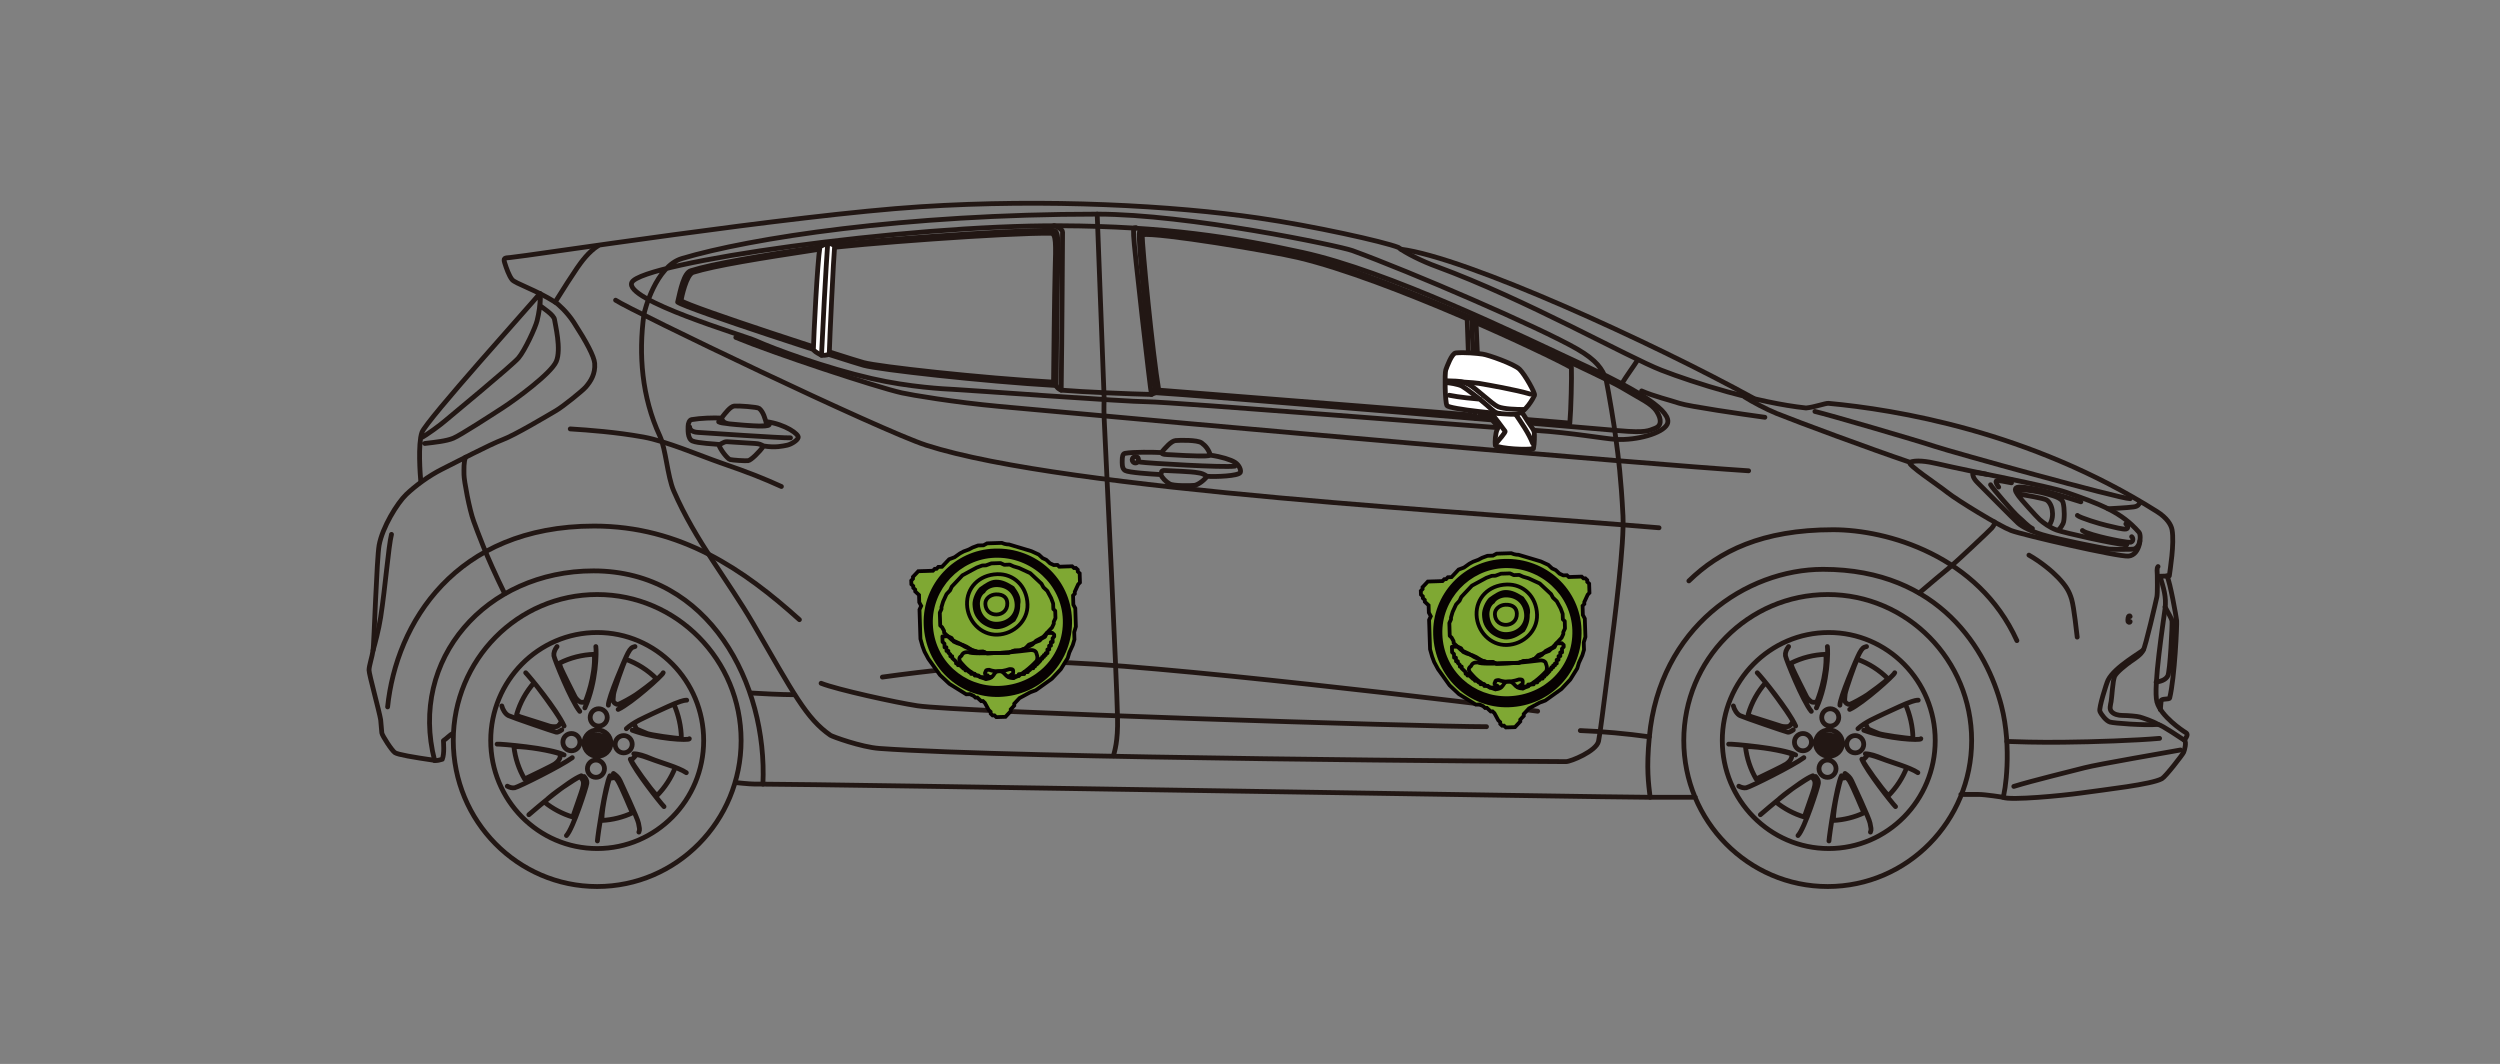 <?xml version="1.0" encoding="utf-8"?>
<!-- Generator: Adobe Illustrator 16.0.0, SVG Export Plug-In . SVG Version: 6.00 Build 0)  -->
<!DOCTYPE svg PUBLIC "-//W3C//DTD SVG 1.1//EN" "http://www.w3.org/Graphics/SVG/1.1/DTD/svg11.dtd">
<svg version="1.1" id="レイヤー_1" xmlns="http://www.w3.org/2000/svg" xmlns:xlink="http://www.w3.org/1999/xlink" x="0px"
	 y="0px" width="155.91px" height="66.35px" viewBox="0 0 155.91 66.35" enable-background="new 0 0 155.91 66.35"
	 xml:space="preserve">
<rect x="0" y="0" width="155.91" height="66.35" fill="#808080" stroke="none"/>
<g>
	<path fill="none" stroke="#221714" stroke-width="0.3" stroke-linecap="round" stroke-linejoin="round" stroke-miterlimit="2" d="
		M71.229,14.635c1.052-0.145,8.043,1.028,9.721,1.426c5.659,1.342,15.767,6.118,17.049,6.867c0.023,0.581-0.024,2.611-0.098,3.458
		c-2.841-0.254-23.389-1.886-25.638-2.056C71.876,22.057,71.229,15.36,71.229,14.635z M71.061,14.465
		c1.051-0.145,8.345,1.041,10.023,1.439c5.658,1.342,18.861,7.544,20.058,8.27c1.197,0.725,1.85,0.979,2.176,1.486
		c0.326,0.509,0.291,0.907-0.107,1.052c-0.399,0.146-0.542,0.298-2.249,0.146c-2.842-0.255-26.829-2.261-28.9-2.368
		C71.674,22.218,70.939,14.755,71.061,14.465z M65.74,14.072c0.146,0.036,0.531,0.231,0.526,0.398
		c-0.004,0.168-0.037,6.596-0.086,9.86c-0.148-0.066-0.279-0.157-0.319-0.291 M24.173,44.086c0.532-5.197,4.208-11.279,12.88-11.279
		c5.417,0,9.366,2.745,12.801,5.838"/>
	<path fill="none" stroke="#221714" stroke-width="0.3" stroke-linecap="round" stroke-linejoin="round" d="M68.425,13.353
		l0.435,11.51c0,0-0.03,0.589,0,1.234c0.167,3.664,0.772,15.905,0.834,18.681c0.033,1.47-0.189,2.084-0.254,2.356"/>
	<path fill="none" stroke="#221714" stroke-width="0.3" stroke-linecap="round" stroke-linejoin="round" stroke-miterlimit="2" d="
		M133.461,31.328c-0.061,0.114-0.117,0.248-0.386,0.284c-0.466,0.063-1.282,0.094-1.605,0.116 M136.229,46.167
		c0.17-0.268,0.242-0.388,0.073-0.484s-1.547-1.016-1.789-1.911c-0.242-0.894,0.411-5.053,0.508-5.802
		c0.096-0.75-0.097-1.307-0.314-2.032c0.314,0,0.58-0.024,0.58-0.024c0.041-0.349,0.326-2.016,0.17-2.877
		c-0.057-0.311-0.313-0.74-0.943-1.136c-7.932-5.006-16.322-6.36-20.481-6.747c-0.184-0.018-0.871,0.243-1.402,0.29
		c-3.036-0.326-6.965-1.559-9.021-2.357c-2.056-0.799-8.508-4.442-14-6.457c-0.908-0.326-1.996-0.871-2.396-1.197
		c-0.906-0.363-5.345-1.346-8.729-1.837c-5.32-0.774-13.203-1.209-21.086-0.702c-7.883,0.507-24.642,3.094-25.583,3.167
		c-0.353,0.027-0.436,0.024-0.339,0.339c0.097,0.313,0.266,0.798,0.459,1.04c0.193,0.241,1.496,0.645,2.684,1.402
		c0.203,0.128,0.756,0.632,1.161,1.258c0.797,1.233,1.273,2.127,1.306,2.563c0.048,0.653-0.242,1.112-0.557,1.475
		c-0.201,0.233-1.403,1.208-1.861,1.475c-0.58,0.338-2.55,1.519-3.337,1.814c-0.774,0.29-2.95,1.426-3.773,1.837
		c-0.821,0.412-1.668,1.04-2.224,1.573c-0.558,0.532-1.49,2.048-1.692,3.167c-0.146,0.798-0.319,6.143-0.377,6.554
		c-0.059,0.411-0.252,0.967-0.252,1.233c0,0.266,0.633,2.542,0.725,3.095c0.023,0.146,0.048,0.652,0.072,0.822
		c0.024,0.169,0.629,1.112,0.823,1.234c0.192,0.119,1.1,0.279,2.472,0.478 M125.782,39.952c-2.417-5.319-8.105-6.916-11.462-6.916
		c-4.449,0-7.108,1.354-8.995,3.192 M102.134,22.445c-0.242,0.387-0.71,1.015-0.999,1.499 M42.469,18.75
		c0.033-0.199,0.332-1.634,0.76-1.768c1.36-0.421,4.104-0.865,7.945-1.45c2.051-0.313,11.763-1.03,14.363-0.984
		c0.337,0.006,0.311,0.677,0.263,2.362c-0.032,1.131-0.096,6.55-0.096,6.924c-4.533-0.256-10.903-0.964-11.833-1.218
		C52.88,22.348,43.066,19.172,42.469,18.75z M42.261,18.842c0.178-0.775,0.387-1.821,0.822-1.958
		c1.378-0.435,4.159-0.896,8.052-1.499c2.079-0.322,11.921-1.064,14.558-1.016c0.341,0.006,0.314,0.726,0.266,2.467
		c-0.033,1.169-0.098,6.82-0.098,7.206c-4.594-0.267-11.051-0.997-11.994-1.258C52.864,22.505,42.865,19.278,42.261,18.842z"/>
	<path fill="none" stroke="#221714" stroke-width="0.3" stroke-linecap="round" stroke-linejoin="round" stroke-miterlimit="10" d="
		M47.097,21.236c-0.662-0.297-8.245-2.538-7.69-3.627c0.629-1.234,16.977-3.578,26.746-3.53c6.455,0.032,10.776,0.72,15.068,1.662
		c5.409,1.187,13.319,5.06,17.89,7.188c3.041,1.416,5.248,2.757,4.861,3.53c-0.281,0.563-1.887,1.016-3.192,0.943
		c-0.73-0.04-2.709-0.411-4.981-0.557c-2.273-0.144-22.875-1.789-24.229-1.789c-1.355,0-11.124-0.725-12.139-0.774
		c-0.462-0.021-2.688-0.128-5.078-0.676C51.485,22.947,48.336,21.79,47.097,21.236z M100.779,27.402
		c0.146,1.065,0.319,2.443,0.436,4.765c0.085,1.713-0.465,6.111-0.907,9.491c-0.306,2.343-0.513,4.08-0.617,4.569
		c-0.129,0.611-1.731,1.271-2.03,1.271c-1.475,0-34.261-0.204-42.826-0.822c-1.132-0.083-2.936-0.745-3.046-0.822
		c-1.5-1.04-2.273-2.563-4.836-6.989c-1.507-2.599-3.59-5.147-4.934-8.245c-0.404-0.934-0.487-2.603-0.871-3.434
		c-1.124-2.43-1.33-5.078-0.991-7.568c0.032-0.235,0.743-3.009,2.37-3.495c4.243-1.269,13.856-2.769,25.898-2.769
		c5.659,0,15.113,1.982,15.911,2.273c3.565,1.296,11.686,4.791,14.025,6.142c1.25,0.724,1.547,1.257,1.79,1.838 M134.584,35.333
		c-0.096,0.097-0.047,0.363-0.047,0.532s0.022,1.112-0.024,1.354c-0.049,0.241-0.726,3.168-0.847,3.312
		c-0.121,0.146-1.79,1.065-2.2,1.887c-0.106,0.214-0.581,1.74-0.509,1.935c0.073,0.194,0.388,0.604,0.629,0.677
		c0.242,0.073,2.152,0.218,2.998,0.146c0.254,0.049,1.5,0.9,1.645,0.992c0.146,0.091,0.008,0.622-0.048,0.749
		c-0.054,0.128-1.124,1.516-1.354,1.644c-0.653,0.363-3.531,0.679-5.066,0.896c-1.121,0.159-4.39,0.473-4.848,0.266
		c0.126-0.218,0.58-3.095-0.097-5.707c-0.884-3.405-3.821-8.511-11.124-8.511c-4.788,0-10.184,3.621-10.833,10.445
		c-0.194,2.031-0.049,2.902,0.048,3.772c-2.72,0-51.7-0.821-55.328-0.821c0.291-6.239-3.337-13.299-10.567-13.299
		c-6.698,0-11.534,5.513-9.908,11.819"/>
	<path fill="#FFFFFF" d="M51.135,15.384c0.169-0.073,0.387-0.194,0.484-0.218c0.096-0.024,0.339,0.097,0.435,0.145
		c-0.073,0.75-0.314,5.853-0.339,6.771c-0.193,0.097-0.386,0.073-0.483,0.073c-0.363-0.194-0.459-0.267-0.507-0.363
		C50.748,20.946,50.966,16.448,51.135,15.384"/>
	<path fill="none" stroke="#221714" stroke-width="0.3" stroke-linecap="round" stroke-linejoin="round" stroke-miterlimit="2" d="
		M51.135,15.384c0.169-0.073,0.387-0.194,0.484-0.218c0.096-0.024,0.339,0.097,0.435,0.145c-0.073,0.75-0.314,5.853-0.339,6.771
		c-0.193,0.097-0.386,0.073-0.483,0.073c-0.363-0.194-0.459-0.267-0.507-0.363C50.748,20.946,50.966,16.448,51.135,15.384z"/>
	<path fill="none" stroke="#221714" stroke-width="0.3" stroke-linecap="round" stroke-linejoin="round" d="M66.18,24.331
		c1.356,0.115,4.367,0.242,5.63,0.267"/>
	<path fill="none" stroke="#221714" stroke-width="0.3" stroke-linecap="round" stroke-linejoin="round" stroke-miterlimit="2" d="
		M70.843,14.198c-0.194,0.024-0.145-0.024-0.145,0.508c0,0.532,1.063,9.771,1.112,9.891l0.25-0.106"/>
	<path fill="none" stroke="#221714" stroke-width="0.3" stroke-linecap="round" stroke-linejoin="round" stroke-miterlimit="10" d="
		M100.151,23.606c0.193,0.967,0.531,2.975,0.628,3.796"/>
	<path fill="none" stroke="#221714" stroke-width="0.3" stroke-linecap="round" stroke-linejoin="round" stroke-miterlimit="2" d="
		M51.232,22.155c0.048-1.185,0.291-5.707,0.387-6.988"/>
	<path fill="#FFFFFF" d="M92.045,19.952c-0.12-0.063-0.196-0.093-0.265-0.115c-0.068-0.021-0.214,0.009-0.282,0.052
		c0.032,0.821,0.177,5.01,0.214,5.998c0.137,0.086,0.231,0.191,0.301,0.191c0.12-0.019,0.227-0.091,0.275-0.146
		C92.27,25.186,92.086,20.787,92.045,19.952"/>
	<path fill="none" stroke="#221714" stroke-width="0.3" stroke-linecap="round" stroke-linejoin="round" stroke-miterlimit="2" d="
		M92.045,19.952c-0.12-0.063-0.196-0.093-0.265-0.115c-0.068-0.021-0.214,0.009-0.282,0.052c0.032,0.821,0.177,5.01,0.214,5.998
		c0.137,0.086,0.231,0.191,0.301,0.191c0.12-0.019,0.227-0.091,0.275-0.146C92.27,25.186,92.086,20.787,92.045,19.952z"/>
	<path fill="none" stroke="#221714" stroke-width="0.3" stroke-linecap="round" stroke-linejoin="round" stroke-miterlimit="2" d="
		M92.012,26.078c-0.034-1.046-0.204-5.277-0.231-6.241"/>
	<path fill="none" stroke="#221714" stroke-width="0.3" stroke-linecap="round" stroke-linejoin="round" stroke-miterlimit="10" d="
		M119.109,28.829c-0.248,0.099,1.74,1.402,2.345,1.886c0.604,0.483,3.265,2.104,3.966,2.369c0.701,0.267,6.701,1.66,7.327,1.596
		c0.726-0.072,0.821-1.287,0.653-1.481c-1.089-1.251-2.36-1.739-4.57-2.507c-1.112-0.388-5.925-1.282-7.98-1.766
		C120.141,28.758,119.472,28.683,119.109,28.829z M108.811,24.761c0.41,0.267,1.38,0.781,1.979,1.021
		c1.451,0.581,5.756,2.177,8.319,3.047 M87.359,15.541c4.063,0.507,15.716,5.844,21.99,9.29"/>
	<path fill="none" stroke="#221714" stroke-width="0.3" stroke-linecap="round" stroke-linejoin="round" stroke-miterlimit="2" d="
		M132.844,38.447c-0.018-0.072-0.108-0.054-0.126,0.072c-0.02,0.127-0.02,0.188-0.008,0.236c0.013,0.048,0.109,0.097,0.134,0.012
		 M124.38,32.553c0.024,0.097-0.023,0.217-0.169,0.386c-0.145,0.169-2.345,2.225-2.563,2.395c-0.217,0.169-1.619,1.354-1.958,1.644
		 M135.021,37.849c0.169,0.339,0.411,0.701,0.435,0.895c0.024,0.193-0.12,3.144-0.266,3.408c-0.146,0.267-0.459,0.34-0.726,0.389
		 M135.141,35.914c0.194,0.388,0.581,2.563,0.605,2.805c0.023,0.242-0.121,3.506-0.436,4.813c-0.024,0.101-0.52,0.021-0.531,0.167
		c-0.014,0.148-0.041,0.384-0.049,0.558 M133.667,40.531c-0.122,0.292-0.557,0.557-0.799,0.727c-0.241,0.169-0.87,0.652-0.991,0.919
		c-0.121,0.266-0.17,1.306-0.219,1.57c-0.048,0.267-0.121,0.461,0.024,0.631c0.146,0.168,0.412,0.241,0.701,0.241
		c0.29,0,0.895,0.048,1.064,0.097c0.17,0.048,0.822,0.266,1.137,0.459"/>
	<path fill="none" stroke="#221714" stroke-width="0.3" stroke-linecap="round" stroke-linejoin="round" stroke-miterlimit="10" d="
		M71.109,28.817c0.507,0.073,5.174,0.35,5.9,0.254 M72.426,28.224c0.268-0.314,0.618-0.725,0.887-0.749
		c0.268-0.024,1.355-0.048,1.623,0.144c0.269,0.193,0.428,0.417,0.563,0.78 M72.396,29.596c0.073,0.199,0.302,0.436,0.544,0.58
		c0.243,0.146,1.39,0.115,1.561,0.091c0.168-0.024,0.543-0.254,0.779-0.563 M70.154,28.273c-0.14,0.024-0.167,0.241-0.167,0.41
		c0,0.17-0.039,0.533,0.179,0.66c0.217,0.126,1.578,0.218,2.23,0.253c0.055-0.127-0.019-0.278,0.272-0.253
		c0.291,0.024,1.632,0.054,2.067,0.145c0.181,0.018,0.363,0.09,0.544,0.217c0.563,0.037,1.94-0.018,2.068-0.235
		c0.069-0.119-0.047-0.456-0.327-0.635c-0.253-0.163-0.855-0.354-1.536-0.449c-0.151,0.068-0.453,0.05-0.768,0.05
		c-0.362,0-1.186-0.045-1.65-0.073c-0.365-0.021-0.58,0-0.641-0.139C71.942,28.2,70.709,28.176,70.154,28.273z M44.82,26.308
		c0.088,0.051,0.28,0.086,0.681,0.128c0.201,0.021,0.455,0.044,0.774,0.071c0.495,0.042,1.565,0.133,1.693-0.012 M43.01,26.629
		c0,0.096,0.073,0.313,0.509,0.337c0.435,0.024,5.295,0.364,5.778,0.339 M44.993,26.072c0.243-0.313,0.556-0.726,0.799-0.75
		c0.241-0.024,1.433,0.058,1.547,0.146c0.258,0.198,0.384,0.637,0.492,1.073 M44.823,27.716c0.073,0.291,0.544,0.904,0.708,0.943
		c0.163,0.04,0.96,0.094,1.129,0.07c0.17-0.024,0.695-0.529,0.962-0.916 M43.13,26.169c-0.138,0.024-0.217,0.242-0.217,0.412
		c0,0.169-0.049,0.774,0.266,0.919c0.315,0.144,1.499,0.192,1.644,0.217c0.146,0.024,0.278-0.187,0.533-0.169
		c0.176,0.013,1.16,0.072,1.732,0.109c0.284,0.018,0.333,0.06,0.536,0.157c0.749,0.122,1.214,0,1.456-0.048s0.653-0.289,0.701-0.483
		c0.049-0.193-0.78-0.822-2.013-0.991c0.018,0.087,0.045,0.168,0.063,0.25c-0.043,0.01-0.391,0.027-0.471,0.027
		c-0.313,0-1.469-0.082-1.858-0.131c-0.362-0.045-0.435-0.17-0.508-0.364C44.509,26.048,43.687,26.072,43.13,26.169z"/>
	<path fill="none" stroke="#221714" stroke-width="0.3" stroke-linecap="round" stroke-linejoin="round" stroke-miterlimit="2" d="
		M113.185,25.661c0.797,0.181,6.384,1.814,7.473,2.176c1.088,0.362,11.534,3.264,12.187,3.264"/>
	<path fill="#FFFFFF" d="M92.534,25.613c0.193,0.169,0.803,0.899,0.899,1.02c-0.006,0.035-0.047,0.131-0.07,0.175
		c-0.092,0.177-0.147,0.74-0.104,0.98c0.339,0.195,1.952,0.286,2.371,0.191c0.071-0.328,0.071-0.862,0.053-1.007
		c-0.018-0.145-0.171-0.34-0.235-0.44c-0.217-0.291-0.472-0.78-0.744-1.088"/>
	<path fill="none" stroke="#221714" stroke-width="0.3" stroke-linecap="round" stroke-linejoin="round" stroke-miterlimit="2" d="
		M92.534,25.613c0.193,0.169,0.803,0.899,0.899,1.02c-0.006,0.035-0.047,0.131-0.07,0.175c-0.092,0.177-0.147,0.74-0.104,0.98
		c0.339,0.195,1.952,0.286,2.371,0.191c0.071-0.328,0.071-0.862,0.053-1.007c-0.018-0.145-0.171-0.34-0.235-0.44
		c-0.217-0.291-0.472-0.78-0.744-1.088"/>
	<path fill="#FFFFFF" d="M94.468,25.752c0.411,0.611,0.871,1.262,1.113,1.891"/>
	<path fill="none" stroke="#221714" stroke-width="0.3" stroke-linecap="round" stroke-linejoin="round" stroke-miterlimit="2" d="
		M94.468,25.752c0.411,0.611,0.871,1.262,1.113,1.891"/>
	<path fill="none" stroke="#221714" stroke-width="0.3" stroke-linecap="round" stroke-linejoin="round" stroke-miterlimit="2" d="
		M92.918,25.67c0.199,0.209,0.899,1.158,0.945,1.223c0.046,0.063-0.399,0.558-0.507,0.69"/>
	<path fill="none" stroke="#221714" stroke-width="0.3" stroke-linecap="round" stroke-linejoin="round" stroke-miterlimit="10" d="
		M126.532,34.62c0.75,0.424,1.46,1.019,1.813,1.391c0.509,0.531,0.701,0.87,0.848,1.354c0.159,0.53,0.313,2.115,0.35,2.368
		 M125.831,30.811c0.411,0.048,1.62,0.266,1.79,0.363c0.169,0.097,0.314,0.338,0.361,0.628c0.049,0.291,0.025,0.606-0.144,0.895
		 M125.978,30.546c0.337-0.024,1.329,0.144,1.619,0.241c0.29,0.097,0.968,0.218,1.064,0.557s0.102,1.101,0,1.306
		c-0.121,0.242-0.267,0.436-0.388,0.411 M129.772,31.296c-1.232-0.388-2.369-0.726-2.829-0.798
		c-0.459-0.073-1.063-0.194-1.209-0.073c-0.146,0.121,0.072,0.386,0.17,0.532c0.098,0.145,1.088,1.257,1.305,1.452
		c0.219,0.192,0.605,0.488,1.064,0.652c0.459,0.163,3.579,0.871,4.353,0.919 M132.94,33.471c0.098,0.073,0.116,0.292-0.053,0.341
		c-0.17,0.049-1.084-0.147-1.519-0.244c-0.436-0.097-1.354-0.337-1.5-0.483 M132.578,32.674c0.096,0.072,0.193,0.266,0.024,0.314
		c-0.17,0.048-0.774-0.12-1.209-0.217c-0.436-0.097-1.693-0.483-1.838-0.628 M124.14,30.231c0.072,0.169,1.449,1.765,1.74,2.007
		c0.29,0.241,0.58,0.58,0.87,0.725 M125.444,30.111c-0.314-0.048-0.871-0.194-0.943-0.122c-0.072,0.073,0.072,0.291,0.146,0.387
		 M123.896,29.581c-0.531-0.097-0.87-0.148-0.87-0.051c0,0.097,0.024,0.289,0.29,0.556c0.266,0.265,2.297,2.322,2.539,2.538
		c0.243,0.218,0.75,0.484,1.523,0.726c0.774,0.242,3.869,0.872,4.16,0.894c0.289,0.024,1.378,0.024,1.522,0
		c0.146-0.022,0.338-0.192,0.386-0.507"/>
	<path fill="none" stroke="#221714" stroke-width="0.3" stroke-linecap="round" stroke-linejoin="round" stroke-miterlimit="2" d="
		M24.415,33.326c-0.191,0.763-0.375,3.221-0.677,5.175c-0.12,0.775-0.366,1.691-0.473,2.056"/>
	<path fill="none" stroke="#221714" stroke-width="0.3" stroke-linecap="round" stroke-linejoin="round" stroke-miterlimit="10" d="
		M125.589,49.044c1.258-0.387,3.482-0.919,4.401-1.161c0.848-0.223,5.224-0.967,5.998-1.112 M125.154,46.239
		c0.664,0.023,1.808,0.065,3.482,0.049c1.985-0.02,4.576-0.111,6.045-0.241 M98.554,45.562c1.355,0.048,2.902,0.194,4.305,0.388
		 M51.207,42.612c0.968,0.388,4.693,1.206,5.998,1.403c2.563,0.386,31.484,1.305,35.499,1.305 M55.028,42.226
		c2.418-0.339,7.351-0.92,10.495-0.92c5.515,0,27.518,2.661,30.371,3.047 M46.806,43.217c0.509,0.035,2.007,0.108,2.708,0.108
		 M122.287,49.544h1.097c0.414,0,1.546,0.177,1.546,0.177 M102.906,49.721h2.828 M114.115,46.782c0.093-0.058,0.173-0.2,0.2-0.375
		c0.149,0.004,0.263-0.005,0.318-0.012c0,0.016,0.002,0.03-0.001,0.047C114.604,46.644,114.381,46.784,114.115,46.782z
		 M113.502,46.284c0.003-0.018,0.01-0.032,0.015-0.05c0.04,0.018,0.148,0.062,0.301,0.102c-0.024,0.177,0.012,0.336,0.085,0.417
		C113.647,46.681,113.473,46.486,113.502,46.284z M114.021,45.943c-0.069,0.043-0.131,0.133-0.17,0.247
		c-0.134-0.037-0.219-0.077-0.249-0.093C113.697,46.002,113.849,45.943,114.021,45.943z M114.096,46.24
		c-0.033-0.005-0.063-0.01-0.093-0.016c0.03-0.104,0.072-0.173,0.109-0.167c0.037,0.005,0.058,0.083,0.057,0.191
		C114.146,46.246,114.122,46.244,114.096,46.24z M114.024,46.669c-0.05-0.008-0.07-0.14-0.05-0.299
		c0.031,0.006,0.064,0.012,0.1,0.017c0.028,0.004,0.054,0.007,0.081,0.01C114.13,46.555,114.072,46.676,114.024,46.669z
		 M114.594,46.241c-0.045,0.008-0.139,0.021-0.27,0.017c-0.004-0.121-0.037-0.225-0.093-0.286
		C114.401,46.02,114.53,46.12,114.594,46.241z M114.144,45.847c-0.392-0.056-0.741,0.132-0.783,0.417
		c-0.042,0.286,0.242,0.562,0.633,0.615c0.391,0.055,0.74-0.132,0.782-0.417C114.816,46.176,114.533,45.902,114.144,45.847z
		 M114.902,46.344c0-0.454-0.375-0.823-0.84-0.823c-0.463,0-0.839,0.369-0.839,0.823s0.376,0.822,0.839,0.822
		C114.527,47.166,114.902,46.798,114.902,46.344z M114.503,47.938c0-0.299-0.239-0.539-0.532-0.539c-0.294,0-0.532,0.24-0.532,0.539
		c0,0.298,0.238,0.539,0.532,0.539C114.264,48.477,114.503,48.236,114.503,47.938z M116.23,46.414c0-0.297-0.237-0.54-0.532-0.54
		c-0.293,0-0.531,0.243-0.531,0.54c0,0.298,0.238,0.538,0.531,0.538C115.993,46.952,116.23,46.712,116.23,46.414z M114.673,44.741
		c0-0.297-0.238-0.54-0.532-0.54c-0.293,0-0.531,0.243-0.531,0.54c0,0.298,0.238,0.539,0.531,0.539
		C114.435,45.281,114.673,45.039,114.673,44.741z M112.97,46.284c0-0.299-0.237-0.54-0.53-0.54c-0.294,0-0.532,0.241-0.532,0.54
		c0,0.297,0.238,0.538,0.532,0.538C112.732,46.823,112.97,46.581,112.97,46.284z M113.871,40.805
		c-0.773,0.025-1.505,0.217-2.158,0.542c-0.002,0.115,0.007,0.152,0.073,0.319c0.065,0.167,0.82,1.681,0.888,1.802
		c0.065,0.121,0.244,0.288,0.329,0.316s0.273,0.01,0.302-0.028C113.334,43.72,113.957,42.177,113.871,40.805z M110.113,42.573
		c-0.499,0.567-0.877,1.242-1.091,1.985c0.074,0.081,0.112,0.118,0.404,0.202c0.293,0.083,1.491,0.482,1.662,0.528
		c0.168,0.047,0.396,0.038,0.471,0.01s0.245-0.214,0.245-0.345C111.418,44.268,110.234,42.709,110.113,42.573z M108.853,46.555
		c0.08,0.732,0.313,1.419,0.668,2.028c0.473-0.228,1.736-0.831,1.889-0.944c0.15-0.11,0.386-0.314,0.329-0.621
		C111.145,46.814,109.788,46.564,108.853,46.555z M110.757,50.02c0.517,0.417,1.115,0.736,1.767,0.933
		c0.093-0.274,0.584-1.658,0.602-1.76c0.013-0.06,0.086-0.258,0.058-0.438c-0.021-0.129-0.12-0.238-0.227-0.326
		C112.674,48.587,111.247,49.474,110.757,50.02z M114.337,51.167c0.678-0.037,1.323-0.203,1.908-0.475
		c-0.135-0.267-0.644-1.548-0.911-2.002c-0.045-0.075-0.153-0.186-0.178-0.204c-0.076,0.008-0.267,0.055-0.341,0.055
		C114.739,48.719,114.34,50.254,114.337,51.167z M118.918,47.853c-0.258,0.667-0.653,1.268-1.148,1.769
		c-0.398-0.393-1.528-1.983-1.605-2.204c0.112-0.111,0.292-0.288,0.312-0.362c0.255,0.028,0.707,0.195,0.802,0.232
		C117.636,47.427,118.642,47.756,118.918,47.853z M118.828,43.91c0.28,0.636,0.469,1.411,0.469,2.15
		c-0.414-0.009-1.934-0.232-2.133-0.316c-0.199-0.083-0.604-0.24-0.66-0.296c-0.058-0.058-0.133-0.251-0.142-0.345
		C116.353,45.011,118.539,44.029,118.828,43.91z M117.742,42.329c-0.537-0.537-1.192-0.957-1.925-1.219
		c-0.135,0.277-0.72,1.921-0.748,2.182c-0.028,0.26-0.037,0.381-0.009,0.455c0.027,0.074,0.16,0.195,0.292,0.177
		s0.888-0.445,1.104-0.595C116.673,43.181,117.557,42.537,117.742,42.329z M116.331,47.009c0.269,0,0.66,0.12,1.1,0.313
		c0.44,0.192,1.686,0.529,2.175,0.866 M115.868,45.445c0.195-0.192,0.512-0.384,0.78-0.528c0.27-0.145,2.028-0.962,2.224-1.035
		c0.196-0.071,0.514-0.216,0.757-0.216 M116.404,40.322c-0.195,0.048-0.268,0.096-0.438,0.408c-0.172,0.313-1.247,2.839-1.223,3.249
		 M111.543,40.322c-0.146,0.192-0.22,0.384-0.194,0.577c0.024,0.192,1.075,2.813,1.612,3.464 M115.062,48.236
		c0.171,0.12,0.317,0.24,0.415,0.457c0.098,0.216,1.101,2.356,1.147,2.646c0.049,0.289,0.099,0.385,0.024,0.554 M113.228,48.425
		c0.074,0.096,0.196,0.216,0.172,0.434c-0.024,0.216-0.854,2.815-1.27,3.249 M108.44,49.03c0.148,0.08,0.312,0.126,0.466,0.097
		c0.243-0.049,2.906-1.371,3.59-1.877 M108.1,44.025c0.049,0.218,0.22,0.506,0.414,0.602c0.196,0.098,2.859,1.012,2.981,1.035
		c0.121,0.024,0.341-0.144,0.341-0.144 M109.589,41.956c0.221,0.218,1.931,2.286,2.395,3.319 M113.962,40.322
		c0.048,0.289,0.048,2.213-0.684,3.825 M118.163,41.956c-0.024,0.146-1.978,1.901-2.809,2.286 M119.794,46.071
		c0,0.119-2.069,0.024-3.56-0.53 M118.212,50.303c-0.219-0.216-1.808-2.236-2.1-2.958 M114.061,52.445
		c0.023-0.384,0.488-3.487,0.78-4.064 M109.785,50.809c0.415-0.36,2.49-2.14,3.273-2.429 M107.806,46.407
		c0.123-0.024,3.348,0.241,4.178,0.673 M120.687,46.182c0-1.86-0.743-3.544-1.945-4.764c-1.201-1.219-2.86-1.972-4.695-1.972
		c-1.833,0-3.493,0.753-4.694,1.972c-1.202,1.22-1.944,2.903-1.944,4.764c0,1.859,0.742,3.543,1.944,4.764
		c1.201,1.219,2.861,1.973,4.694,1.973c1.835,0,3.494-0.754,4.695-1.973C119.943,49.725,120.687,48.041,120.687,46.182z
		 M105.007,46.182c0-2.516,1.005-4.791,2.63-6.438c1.624-1.648,3.867-2.667,6.345-2.667c2.479,0,4.724,1.019,6.349,2.667
		c1.624,1.647,2.628,3.923,2.628,6.438c0,2.515-1.004,4.791-2.628,6.438c-1.625,1.648-3.869,2.667-6.349,2.667
		c-2.478,0-4.721-1.019-6.345-2.667C106.012,50.973,105.007,48.697,105.007,46.182z M37.312,46.782c0.093-0.058,0.173-0.2,0.2-0.375
		c0.149,0.004,0.262-0.005,0.318-0.012c0,0.016,0.002,0.03-0.001,0.047C37.8,46.644,37.577,46.784,37.312,46.782z M36.698,46.284
		c0.003-0.018,0.01-0.032,0.015-0.05c0.04,0.018,0.147,0.062,0.3,0.102c-0.023,0.177,0.013,0.336,0.086,0.417
		C36.843,46.681,36.669,46.486,36.698,46.284z M37.217,45.943c-0.068,0.043-0.131,0.133-0.17,0.247
		c-0.133-0.037-0.219-0.077-0.249-0.093C36.894,46.002,37.044,45.943,37.217,45.943z M37.292,46.24
		c-0.033-0.005-0.063-0.01-0.092-0.016c0.029-0.104,0.071-0.173,0.109-0.167c0.038,0.005,0.058,0.083,0.056,0.191
		C37.341,46.246,37.318,46.244,37.292,46.24z M37.221,46.669c-0.051-0.008-0.07-0.14-0.051-0.299c0.033,0.006,0.065,0.012,0.1,0.017
		c0.028,0.004,0.055,0.007,0.082,0.01C37.326,46.555,37.269,46.676,37.221,46.669z M37.789,46.241
		c-0.043,0.008-0.137,0.021-0.269,0.017c-0.004-0.121-0.038-0.225-0.092-0.286C37.597,46.02,37.727,46.12,37.789,46.241z
		 M37.339,45.847c-0.392-0.056-0.741,0.132-0.782,0.417c-0.042,0.286,0.242,0.562,0.632,0.615c0.39,0.055,0.74-0.132,0.782-0.417
		C38.013,46.176,37.729,45.902,37.339,45.847z M38.098,46.344c0-0.454-0.375-0.823-0.838-0.823c-0.464,0-0.839,0.369-0.839,0.823
		s0.375,0.822,0.839,0.822C37.723,47.166,38.098,46.798,38.098,46.344z M37.698,47.938c0-0.299-0.238-0.539-0.532-0.539
		s-0.533,0.24-0.533,0.539c0,0.298,0.239,0.539,0.533,0.539S37.698,48.236,37.698,47.938z M39.427,46.414
		c0-0.297-0.239-0.54-0.532-0.54c-0.294,0-0.533,0.243-0.533,0.54c0,0.298,0.239,0.538,0.533,0.538
		C39.188,46.952,39.427,46.712,39.427,46.414z M37.87,44.741c0-0.297-0.238-0.54-0.532-0.54c-0.293,0-0.532,0.243-0.532,0.54
		c0,0.298,0.238,0.539,0.532,0.539C37.632,45.281,37.87,45.039,37.87,44.741z M36.167,46.284c0-0.299-0.238-0.54-0.531-0.54
		c-0.294,0-0.532,0.241-0.532,0.54c0,0.297,0.238,0.538,0.532,0.538C35.928,46.823,36.167,46.581,36.167,46.284z M37.067,40.805
		c-0.774,0.025-1.505,0.217-2.158,0.542c-0.002,0.115,0.007,0.152,0.073,0.319s0.82,1.681,0.887,1.802
		c0.066,0.121,0.246,0.288,0.331,0.316c0.083,0.028,0.273,0.01,0.302-0.028C36.53,43.72,37.152,42.177,37.067,40.805z M33.31,42.573
		c-0.499,0.567-0.877,1.242-1.091,1.985c0.074,0.081,0.111,0.118,0.404,0.202c0.293,0.083,1.49,0.482,1.661,0.528
		c0.169,0.047,0.396,0.038,0.472,0.01C34.831,45.271,35,45.085,35,44.954C34.614,44.268,33.43,42.709,33.31,42.573z M32.048,46.555
		c0.081,0.732,0.314,1.419,0.668,2.028c0.473-0.228,1.737-0.831,1.888-0.944c0.152-0.11,0.386-0.314,0.33-0.621
		C34.34,46.814,32.984,46.564,32.048,46.555z M33.953,50.02c0.516,0.417,1.114,0.736,1.766,0.933
		c0.093-0.274,0.584-1.658,0.602-1.76c0.012-0.06,0.086-0.258,0.058-0.438c-0.022-0.129-0.121-0.238-0.227-0.326
		C35.869,48.587,34.443,49.474,33.953,50.02z M37.533,51.167c0.678-0.037,1.322-0.203,1.908-0.475
		c-0.135-0.267-0.644-1.548-0.911-2.002c-0.044-0.075-0.153-0.186-0.178-0.204c-0.076,0.008-0.266,0.055-0.341,0.055
		C37.937,48.719,37.536,50.254,37.533,51.167z M42.114,47.853c-0.258,0.667-0.652,1.268-1.147,1.769
		c-0.398-0.393-1.529-1.983-1.606-2.204c0.113-0.111,0.292-0.288,0.313-0.362c0.254,0.028,0.706,0.195,0.801,0.232
		C40.832,47.427,41.838,47.756,42.114,47.853z M42.025,43.91c0.279,0.636,0.467,1.411,0.467,2.15
		c-0.414-0.009-1.933-0.232-2.132-0.316c-0.198-0.083-0.604-0.24-0.66-0.296c-0.056-0.058-0.132-0.251-0.142-0.345
		C39.549,45.011,41.736,44.029,42.025,43.91z M40.938,42.329c-0.537-0.537-1.193-0.957-1.924-1.219
		c-0.136,0.277-0.72,1.921-0.749,2.182c-0.029,0.26-0.037,0.381-0.009,0.455c0.028,0.074,0.16,0.195,0.292,0.177
		c0.132-0.019,0.887-0.445,1.104-0.595C39.87,43.181,40.753,42.537,40.938,42.329z M39.527,47.009c0.27,0,0.66,0.12,1.101,0.313
		c0.439,0.192,1.685,0.529,2.173,0.866 M39.063,45.445c0.195-0.192,0.514-0.384,0.782-0.528c0.269-0.145,2.027-0.962,2.223-1.035
		c0.197-0.071,0.514-0.216,0.757-0.216 M39.601,40.322c-0.196,0.048-0.269,0.096-0.44,0.408s-1.246,2.839-1.221,3.249
		 M34.739,40.322c-0.146,0.192-0.22,0.384-0.195,0.577c0.024,0.192,1.075,2.813,1.612,3.464 M38.257,48.236
		c0.171,0.12,0.317,0.24,0.415,0.457c0.098,0.216,1.101,2.356,1.148,2.646c0.049,0.289,0.098,0.385,0.024,0.554 M36.425,48.425
		c0.073,0.096,0.195,0.216,0.171,0.434c-0.024,0.216-0.854,2.815-1.27,3.249 M31.637,49.03c0.148,0.08,0.311,0.126,0.464,0.097
		c0.244-0.049,2.907-1.371,3.59-1.877 M31.295,44.025c0.049,0.218,0.22,0.506,0.416,0.602c0.195,0.098,2.858,1.012,2.98,1.035
		c0.122,0.024,0.342-0.144,0.342-0.144 M32.785,41.956c0.22,0.218,1.93,2.286,2.395,3.319 M37.158,40.322
		c0.048,0.289,0.048,2.213-0.684,3.825 M41.36,41.956c-0.025,0.146-1.979,1.901-2.81,2.286 M42.991,46.071
		c0,0.119-2.071,0.024-3.561-0.53 M41.41,50.303c-0.221-0.216-1.809-2.236-2.102-2.958 M37.256,52.445
		c0.024-0.384,0.49-3.487,0.782-4.064 M32.981,50.809c0.416-0.36,2.491-2.14,3.273-2.429 M31.002,46.407
		c0.123-0.024,3.348,0.241,4.178,0.673 M43.883,46.182c0-1.86-0.744-3.544-1.945-4.764c-1.202-1.219-2.861-1.972-4.695-1.972
		c-1.833,0-3.494,0.753-4.696,1.972c-1.201,1.22-1.944,2.903-1.944,4.764c0,1.859,0.743,3.543,1.944,4.764
		c1.202,1.219,2.862,1.973,4.696,1.973c1.834,0,3.493-0.754,4.695-1.973C43.139,49.725,43.883,48.041,43.883,46.182z M46.218,46.182
		c0-2.516-1.004-4.791-2.628-6.438c-1.624-1.648-3.869-2.667-6.347-2.667s-4.722,1.019-6.347,2.667
		c-1.624,1.647-2.628,3.923-2.628,6.438c0,2.515,1.004,4.791,2.628,6.438c1.625,1.648,3.869,2.667,6.347,2.667
		s4.723-1.019,6.347-2.667C45.214,50.973,46.218,48.697,46.218,46.182z M47.58,48.898h-0.515c-0.332,0-1.202-0.095-1.202-0.095
		 M27.105,47.419c0.181,0.037,0.296-0.031,0.477-0.068c0.145-0.361,0.073-1.05,0.073-1.161c0.217-0.144,0.399-0.361,0.616-0.471
		 M35.563,26.749c1.16,0.073,2.83,0.194,4.57,0.507c1.422,0.258,3.509,1.154,4.788,1.598c1.886,0.652,2.685,0.979,3.81,1.486
		 M70.825,28.479c0.139,0.006,0.17,0.095,0.175,0.181c0.007,0.115-0.066,0.218-0.205,0.211c-0.115-0.005-0.188-0.114-0.188-0.2
		C70.606,28.587,70.685,28.472,70.825,28.479z M33.676,18.516c0.036,0.399-0.073,1.051-0.181,1.486
		c-0.109,0.436-0.762,1.851-1.161,2.322c-0.399,0.472-4.28,3.663-4.571,3.917c-0.29,0.254-1.155,0.893-1.518,1.074 M33.676,18.298
		c0.036,0.181,0.024,0.496,0,0.761c0.181,0.146,0.871,0.581,0.906,0.87c0.036,0.291,0.436,1.851,0.109,2.613
		c-0.327,0.761-2.576,2.394-3.301,2.865c-0.726,0.472-2.684,1.742-3.121,1.922c-0.435,0.183-1.159,0.254-1.776,0.327 M33.676,18.298
		c-0.399,0.507-7.109,7.942-7.363,8.669c-0.254,0.726-0.109,2.647-0.072,3.046 M34.619,18.842c0.472-0.762,1.125-1.778,1.378-2.14
		c0.254-0.363,0.689-0.98,1.306-1.379 M29.033,28.514c-0.121,0.315-0.097,0.726-0.097,1.088c0,0.362,0.338,2.183,0.604,2.902
		c0.267,0.719,0.727,2.054,1.936,4.522"/>
	<path fill="#FFFFFF" d="M90.792,22.01c-0.257,0.022-0.556,0.864-0.628,1.06c-0.073,0.198-0.049,1.999,0.072,2.221
		s3.725,0.592,4.304,0.543c0.581-0.049,1.112-1.061,1.161-1.185s-0.604-1.307-0.942-1.628c-0.34-0.321-1.935-0.889-2.298-0.938
		C92.099,22.034,91.373,21.961,90.792,22.01"/>
	<path fill="none" stroke="#221714" stroke-width="0.3" stroke-linecap="round" stroke-linejoin="round" stroke-miterlimit="2" d="
		M90.792,22.01c-0.257,0.022-0.556,0.864-0.628,1.06c-0.073,0.198-0.049,1.999,0.072,2.221s3.725,0.592,4.304,0.543
		c0.581-0.049,1.112-1.061,1.161-1.185s-0.604-1.307-0.942-1.628c-0.34-0.321-1.935-0.889-2.298-0.938
		C92.099,22.034,91.373,21.961,90.792,22.01z"/>
	<path fill="#FFFFFF" d="M90.164,23.762c0.483,0.025,1.789,0.098,2.079,0.148c0.581,0.099,2.272,0.394,3.191,0.666"/>
	<path fill="none" stroke="#221714" stroke-width="0.3" stroke-linecap="round" stroke-linejoin="round" stroke-miterlimit="2" d="
		M90.164,23.762c0.483,0.025,1.789,0.098,2.079,0.148c0.581,0.099,2.272,0.394,3.191,0.666"/>
	<path fill="#FFFFFF" d="M90.164,23.762c0.604,0,0.991-0.024,1.45,0.222c0.46,0.247,1.451,1.234,1.813,1.382
		c0.362,0.148,1.137,0.172,1.621,0.172"/>
	<path fill="none" stroke="#221714" stroke-width="0.3" stroke-linecap="round" stroke-linejoin="round" stroke-miterlimit="2" d="
		M90.164,23.762c0.604,0,0.991-0.024,1.45,0.222c0.46,0.247,1.451,1.234,1.813,1.382c0.362,0.148,1.137,0.172,1.621,0.172"/>
	<path fill="none" stroke="#221714" stroke-width="0.3" stroke-linecap="round" stroke-linejoin="round" stroke-miterlimit="2" d="
		M102.376,24.38c0.773,0.338,1.789,0.58,2.368,0.774c0.582,0.192,3.919,0.677,5.321,0.87 M45.888,21.042
		c2.322,0.967,8.698,3.083,10.35,3.458c0.584,0.132,3.25,0.583,6.094,0.846c13.059,1.209,40.048,3.583,46.719,4.015 M38.391,18.721
		c1.016,0.677,16.56,8.139,19.369,9.044c8.777,2.829,34.75,4.207,45.704,5.15 M90.139,23.861c0.219,0,0.823,0.099,1.04,0.222
		c0.219,0.123,1.173,0.843,1.548,1.184c0.436,0.395,0.532,0.493,0.799,0.518 M90.381,24.65c0.581,0.123,1.62,0.222,1.935,0.247"/>
</g>
<g>
	<path fill="#7FA833" d="M90.743,35.756l-0.11,0.118l-0.11,0.117L90.295,36l-0.111,0.117l-0.114,0.004l-0.11,0.117l-0.229,0.008
		l-0.229,0.008l-0.114,0.003l-0.228,0.008l-0.115,0.003l-0.109,0.118l-0.111,0.118l-0.111,0.117l0.005,0.115l-0.111,0.117
		l0.004,0.114l0.004,0.114l0.117,0.11l0.004,0.114l0.118,0.11l0.004,0.114l0.117,0.11l0.119,0.11l0.003,0.114l0.008,0.228
		l0.004,0.115l0.121,0.226l-0.107,0.23l0.012,0.343l0.011,0.344l0.011,0.342l0.015,0.457l0.012,0.343l0.129,0.453l0.125,0.338
		l0.243,0.45l0.24,0.334l0.238,0.336l0.24,0.335l0.235,0.222l0.354,0.331l0.351,0.218l0.35,0.217l0.35,0.218l0.229-0.008
		l0.231,0.106l0.118,0.111l0.114-0.005l0.117,0.111l0.119,0.111l0.113-0.005l0.118,0.111l0.122,0.225l0.121,0.224l0.118,0.11
		l0.004,0.115l0.117,0.11l0.114-0.004l0.118,0.11l0.114-0.004l0.113-0.003l0.229-0.007l0.114-0.005l0.109-0.117l0.11-0.118
		l0.111-0.118l-0.004-0.113l0.11-0.119l0.111-0.116l-0.004-0.115l0.11-0.118l0.11-0.117l0.11-0.118l0.225-0.122l0.225-0.121
		l0.225-0.121l0.34-0.126l0.335-0.239l0.335-0.239l0.335-0.239l0.221-0.236l0.332-0.354l0.217-0.349l0.218-0.351l0.104-0.347
		l0.213-0.464l0.104-0.347l-0.015-0.457l0.103-0.346l-0.014-0.457l-0.012-0.342l-0.012-0.343l-0.121-0.225l-0.004-0.114
		l-0.004-0.114l-0.003-0.114l-0.007-0.229l0.109-0.118l-0.003-0.114l0.107-0.231l0.106-0.231l0.11-0.118l-0.004-0.114l-0.004-0.114
		l-0.004-0.114l-0.004-0.114l-0.003-0.114l-0.118-0.111l-0.004-0.112l-0.118-0.11l-0.113,0.003l-0.118-0.11l-0.114,0.003
		l-0.114,0.004l-0.114,0.004l-0.114,0.003l-0.229,0.008l-0.113,0.004l-0.118-0.11l-0.114,0.004l-0.114,0.003l-0.232-0.106
		l-0.235-0.221l-0.232-0.107l-0.235-0.221l-0.232-0.106l-0.231-0.107l-0.347-0.104l-0.346-0.103l-0.348-0.104L94.706,34.6
		c0,0-0.228,0.007-0.46-0.1c-0.114,0.003-0.685,0.021-0.913,0.029l-0.226,0.121l-0.342,0.012l-0.339,0.125l-0.225,0.121
		l-0.339,0.125l-0.225,0.122l-0.335,0.239l-0.339,0.126L90.743,35.756z"/>
	<path fill="none" stroke="#070102" stroke-width="0.237" d="M90.743,35.756l-0.11,0.118l-0.11,0.117L90.295,36l-0.111,0.117
		l-0.114,0.004l-0.11,0.117l-0.229,0.008l-0.229,0.008l-0.114,0.003l-0.228,0.008l-0.115,0.003l-0.109,0.118l-0.111,0.118
		l-0.111,0.117l0.005,0.115l-0.111,0.117l0.004,0.114l0.004,0.114l0.117,0.11l0.004,0.114l0.118,0.11l0.004,0.114l0.117,0.11
		l0.119,0.11l0.003,0.114l0.008,0.228l0.004,0.115l0.121,0.226l-0.107,0.23l0.012,0.343l0.011,0.344l0.011,0.342l0.015,0.457
		l0.012,0.343l0.129,0.453l0.125,0.338l0.243,0.45l0.24,0.334l0.238,0.336l0.24,0.335l0.235,0.222l0.354,0.331l0.351,0.218
		l0.35,0.217l0.35,0.218l0.229-0.008l0.231,0.106l0.118,0.111l0.114-0.005l0.117,0.111l0.119,0.111l0.113-0.005l0.118,0.111
		l0.122,0.225l0.121,0.224l0.118,0.11l0.004,0.115l0.117,0.11l0.114-0.004l0.118,0.11l0.114-0.004l0.113-0.003l0.229-0.007
		l0.114-0.005l0.109-0.117l0.11-0.118l0.111-0.118l-0.004-0.113l0.11-0.119l0.111-0.116l-0.004-0.115l0.11-0.118l0.11-0.117
		l0.11-0.118l0.225-0.122l0.225-0.121l0.225-0.121l0.34-0.126l0.335-0.239l0.335-0.239l0.335-0.239l0.221-0.236l0.332-0.354
		l0.217-0.349l0.218-0.351l0.104-0.347l0.213-0.464l0.104-0.347l-0.015-0.457l0.103-0.346l-0.014-0.457l-0.012-0.342l-0.012-0.343
		l-0.121-0.225l-0.004-0.114l-0.004-0.114l-0.003-0.114l-0.007-0.229l0.109-0.118l-0.003-0.114l0.107-0.231l0.106-0.231l0.11-0.118
		l-0.004-0.114l-0.004-0.114l-0.004-0.114l-0.004-0.114l-0.003-0.114l-0.118-0.111l-0.004-0.112l-0.118-0.11l-0.113,0.003
		l-0.118-0.11l-0.114,0.003l-0.114,0.004l-0.114,0.004l-0.114,0.003l-0.229,0.008l-0.113,0.004l-0.118-0.11l-0.114,0.004
		l-0.114,0.003l-0.232-0.106l-0.235-0.221l-0.232-0.107l-0.235-0.221l-0.232-0.106l-0.231-0.107l-0.347-0.104l-0.346-0.103
		l-0.348-0.104L94.706,34.6c0,0-0.228,0.007-0.46-0.1c-0.114,0.003-0.685,0.021-0.913,0.029l-0.226,0.121l-0.342,0.012l-0.339,0.125
		l-0.225,0.121l-0.339,0.125l-0.225,0.122l-0.335,0.239l-0.339,0.126L90.743,35.756"/>
	<path fill="#070102" d="M98.63,39.274c-0.082-2.512-2.203-4.502-4.829-4.416c-2.513,0.081-4.502,2.203-4.421,4.714
		c0.085,2.627,2.207,4.616,4.719,4.535C96.725,44.022,98.714,41.901,98.63,39.274 M93.818,35.429c2.284-0.074,4.17,1.693,4.24,3.863
		c0.073,2.283-1.698,4.056-3.982,4.129c-2.169,0.07-4.052-1.583-4.125-3.867C89.882,37.384,91.649,35.498,93.818,35.429"/>
	
		<polyline fill="none" stroke="#070102" stroke-width="0.237" stroke-linecap="round" stroke-linejoin="round" stroke-miterlimit="10" points="
		90.489,38.508 90.492,38.622 90.386,38.854 90.39,38.968 90.394,39.082 90.4,39.31 90.404,39.425 90.412,39.654 90.529,39.764 
		90.651,39.988 90.654,40.103 90.772,40.213 90.891,40.323 91.123,40.43 91.244,40.656 91.476,40.763 91.822,40.865 92.055,40.972 
		92.404,41.19 92.751,41.292 93.094,41.281 93.325,41.388 93.668,41.376 94.011,41.366 94.354,41.355 94.695,41.344 95.034,41.218 
		95.377,41.208 95.716,41.082 95.937,40.847 96.275,40.721 96.614,40.596 96.726,40.479 96.95,40.358 97.057,40.124 97.167,40.007 
		97.277,39.889 97.389,39.771 97.495,39.539 97.491,39.425 97.598,39.194 97.594,39.078 97.587,38.85 97.583,38.737 97.466,38.625 
		97.458,38.398 97.454,38.282 97.329,37.945 97.207,37.719 97.086,37.495 96.851,37.274 96.729,37.048 96.493,36.828 96.257,36.607 
		96.021,36.386 95.79,36.28 95.558,36.173 95.325,36.065 94.979,35.962 94.747,35.856 94.404,35.866 94.173,35.76 93.83,35.771 
		93.602,35.778 93.263,35.904 93.034,35.911 92.695,36.036 92.471,36.158 92.246,36.279 92.021,36.401 91.797,36.523 91.575,36.759 
		91.354,36.993 91.133,37.229 91.026,37.461 90.806,37.698 90.699,37.929 90.592,38.161 90.489,38.508 	"/>
	<path fill="none" stroke="#070102" stroke-width="0.237" d="M93.226,38.305c-0.011-0.342,0.324-0.582,0.667-0.592
		c0.456-0.016,0.693,0.205,0.703,0.548c0.015,0.457-0.32,0.695-0.662,0.707C93.59,38.979,93.24,38.761,93.226,38.305z"/>
	<path fill="#070102" d="M95.399,38.349c0.099-0.46-0.14-0.796-0.38-1.13c-0.35-0.218-0.699-0.436-1.156-0.421
		c-0.343,0.012-0.678,0.25-1.014,0.49c-0.221,0.236-0.434,0.699-0.423,1.043c0.014,0.457,0.14,0.796,0.493,1.127
		c0.236,0.221,0.7,0.435,1.043,0.423c0.456-0.014,0.792-0.253,1.126-0.492C95.307,39.038,95.409,38.692,95.399,38.349
		 M93.204,37.619c0.106-0.23,0.446-0.356,0.674-0.364c0.686-0.021,1.156,0.421,1.178,1.105c0.02,0.57-0.423,1.042-1.108,1.064
		c-0.57,0.019-1.042-0.424-1.064-1.108C92.876,38.088,92.979,37.74,93.204,37.619"/>
	<path fill="none" stroke="#070102" stroke-width="0.237" d="M92.084,38.341c-0.034-1.027,0.74-1.852,1.882-1.889
		c1.028-0.033,1.854,0.741,1.89,1.882c0.033,1.027-0.854,1.857-1.883,1.89C92.946,40.257,92.117,39.369,92.084,38.341z"/>
	
		<path fill="none" stroke="#070102" stroke-width="0.237" stroke-linecap="round" stroke-linejoin="round" stroke-miterlimit="10" d="
		M94.629,42.832c0,0,0.115-0.005,0.225-0.121c0.114-0.004,0.111-0.119,0.107-0.232c-0.004-0.115-0.118-0.111-0.232-0.107
		c0,0-0.339,0.125-0.682,0.137c-0.342,0.011-0.574-0.096-0.574-0.096c-0.114,0.003-0.229,0.007-0.225,0.121
		c-0.11,0.118,0.007,0.229,0.122,0.225c0.003,0.114,0.231,0.107,0.231,0.107"/>
	
		<path fill="none" stroke="#070102" stroke-width="0.237" stroke-linecap="round" stroke-linejoin="round" stroke-miterlimit="10" d="
		M94.976,42.936c0.678-0.252,1.341-0.959,1.451-1.075c0.106-0.233-0.015-0.457-0.015-0.457c-0.004-0.115-0.122-0.226-0.35-0.218
		c-0.114,0.004-1.024,0.146-1.938,0.176c-0.913,0.029-1.827,0.06-1.943-0.051c-0.229,0.008-0.344,0.011-0.45,0.243
		c-0.226,0.121-0.104,0.347,0.015,0.456c0.117,0.11,0.479,0.671,1.518,0.98"/>
	
		<path fill="none" stroke="#070102" stroke-width="0.237" stroke-linecap="round" stroke-linejoin="round" stroke-miterlimit="10" d="
		M97.521,40.338L97.521,40.338l-0.004-0.114l-0.117-0.11l-0.114,0.004L97.17,40.12l-0.113,0.005l-0.222,0.235l-0.224,0.121
		l-0.226,0.121l-0.221,0.236l-0.225,0.122l-0.225,0.121l-0.339,0.126l-0.343,0.01l-0.339,0.126l-0.343,0.011l-0.343,0.012
		l-0.342,0.011l-0.343,0.011l-0.232-0.106l-0.342,0.011l-0.348-0.104l-0.231-0.106l-0.231-0.106l-0.35-0.218l-0.232-0.107
		l-0.231-0.106l-0.237-0.221l-0.113,0.004l-0.114,0.003l-0.114,0.004l0.004,0.115l0.004,0.113l0.004,0.114l0.117,0.11l0.004,0.114
		l0.004,0.114l0.113-0.003l0.005,0.113l0.004,0.114l0.112-0.003l0.004,0.114l0.118,0.109l0.004,0.115l0.115-0.005l0.003,0.115
		l0.118,0.11l0.117,0.11l0.005,0.114l0.113-0.003l0.003,0.113l0.115-0.003l0.118,0.109l0.117,0.111l0.114-0.005l0.004,0.114
		l0.114-0.003l0.117,0.109l0.114-0.003l0.004,0.114l0.114-0.003l0.113-0.004l0.005,0.113l0.113-0.003l0.115-0.003l0.117,0.11
		l0.114-0.004l0.114-0.005l0.118,0.111c0.571-0.02,0.442-0.472,0.784-0.482c0.457-0.015,0.357,0.445,0.929,0.428l-0.004-0.115
		l0.114-0.003l0.114-0.005l0.114-0.003l-0.004-0.114l0.114-0.004l0.114-0.003l0.113-0.005l-0.003-0.113l0.114-0.003l0.114-0.005
		l-0.004-0.114l0.114-0.003l0.11-0.118l0.114-0.004l-0.003-0.114l0.113-0.003l-0.004-0.115l0.114-0.003l0.111-0.118l0.11-0.118
		l-0.004-0.114l0.114-0.003l-0.004-0.114l0.114-0.004l-0.004-0.114l0.115-0.004l-0.005-0.114l0.115-0.004l-0.004-0.113l-0.004-0.114
		l0.114-0.004L97.2,41.034l-0.004-0.115l0.114-0.003l-0.003-0.113l-0.004-0.114l0.113-0.005l-0.003-0.113l-0.004-0.114
		L97.521,40.338"/>
	<path fill="#7FA833" d="M58.967,35.113l-0.11,0.118l-0.111,0.117l-0.228,0.007l-0.111,0.118l-0.114,0.003l-0.111,0.118
		l-0.228,0.008l-0.229,0.008l-0.115,0.003l-0.228,0.008l-0.115,0.004l-0.11,0.118l-0.111,0.117l-0.11,0.118l0.003,0.114l-0.11,0.118
		l0.004,0.113l0.004,0.115l0.117,0.109l0.004,0.115l0.118,0.11l0.003,0.113l0.118,0.111l0.119,0.11l0.003,0.114l0.007,0.228
		l0.004,0.114l0.121,0.225l-0.106,0.232l0.011,0.343l0.011,0.342l0.011,0.344l0.014,0.456l0.012,0.343l0.129,0.454l0.125,0.338
		l0.243,0.45l0.24,0.334l0.24,0.336l0.239,0.334l0.236,0.222l0.354,0.332l0.35,0.218l0.35,0.217l0.35,0.218l0.229-0.008l0.232,0.106
		l0.118,0.11l0.114-0.004l0.118,0.111l0.119,0.11l0.113-0.004l0.118,0.111l0.122,0.225l0.121,0.224l0.118,0.11l0.004,0.114
		l0.117,0.111l0.115-0.004l0.119,0.11l0.113-0.003l0.115-0.005l0.229-0.007l0.115-0.004l0.109-0.118l0.111-0.118l0.11-0.117
		l-0.004-0.114l0.111-0.117l0.11-0.119l-0.003-0.113l0.11-0.118l0.111-0.117l0.11-0.118l0.226-0.121l0.224-0.122l0.225-0.121
		l0.339-0.126l0.334-0.239l0.335-0.239l0.334-0.24l0.221-0.235l0.332-0.354l0.217-0.351l0.217-0.349l0.103-0.348l0.214-0.463
		l0.103-0.347l-0.014-0.456l0.103-0.347l-0.015-0.457l-0.011-0.342l-0.011-0.343l-0.121-0.225l-0.004-0.114l-0.003-0.114
		l-0.004-0.115l-0.007-0.228l0.11-0.118l-0.003-0.114l0.106-0.232l0.106-0.231l0.111-0.117l-0.003-0.115l-0.004-0.114l-0.004-0.114
		l-0.004-0.113l-0.003-0.114l-0.117-0.11l-0.004-0.115l-0.118-0.11l-0.114,0.003l-0.118-0.109l-0.114,0.003l-0.115,0.005
		l-0.115,0.003l-0.113,0.004l-0.229,0.008l-0.114,0.004l-0.118-0.11l-0.114,0.003l-0.114,0.004l-0.232-0.107l-0.236-0.221
		l-0.231-0.107l-0.236-0.22l-0.232-0.107l-0.231-0.106l-0.346-0.104l-0.346-0.104l-0.347-0.103l-0.346-0.104
		c0,0-0.228,0.008-0.461-0.1c-0.113,0.004-0.685,0.022-0.913,0.03l-0.225,0.121l-0.342,0.011l-0.338,0.126l-0.226,0.121
		l-0.338,0.126l-0.225,0.121l-0.336,0.239l-0.338,0.126L58.967,35.113z"/>
	<path fill="none" stroke="#070102" stroke-width="0.237" d="M58.967,35.113l-0.11,0.118l-0.111,0.117l-0.228,0.007l-0.111,0.118
		l-0.114,0.003l-0.111,0.118l-0.228,0.008l-0.229,0.008l-0.115,0.003l-0.228,0.008l-0.115,0.004l-0.11,0.118l-0.111,0.117
		l-0.11,0.118l0.003,0.114l-0.11,0.118l0.004,0.113l0.004,0.115l0.117,0.109l0.004,0.115l0.118,0.11l0.003,0.113l0.118,0.111
		l0.119,0.11l0.003,0.114l0.007,0.228l0.004,0.114l0.121,0.225l-0.106,0.232l0.011,0.343l0.011,0.342l0.011,0.344l0.014,0.456
		l0.012,0.343l0.129,0.454l0.125,0.338l0.243,0.45l0.24,0.334l0.24,0.336l0.239,0.334l0.236,0.222l0.354,0.332l0.35,0.218
		l0.35,0.217l0.35,0.218l0.229-0.008l0.232,0.106l0.118,0.11l0.114-0.004l0.118,0.111l0.119,0.11l0.113-0.004l0.118,0.111
		l0.122,0.225l0.121,0.224l0.118,0.11l0.004,0.114l0.117,0.111l0.115-0.004l0.119,0.11l0.113-0.003l0.115-0.005l0.229-0.007
		l0.115-0.004l0.109-0.118l0.111-0.118l0.11-0.117l-0.004-0.114l0.111-0.117l0.11-0.119l-0.003-0.113l0.11-0.118l0.111-0.117
		l0.11-0.118l0.226-0.121l0.224-0.122l0.225-0.121l0.339-0.126l0.334-0.239l0.335-0.239l0.334-0.24l0.221-0.235l0.332-0.354
		l0.217-0.351l0.217-0.349l0.103-0.348l0.214-0.463l0.103-0.347l-0.014-0.456l0.103-0.347l-0.015-0.457l-0.011-0.342l-0.011-0.343
		l-0.121-0.225l-0.004-0.114l-0.003-0.114l-0.004-0.115l-0.007-0.228l0.11-0.118l-0.003-0.114l0.106-0.232l0.106-0.231l0.111-0.117
		l-0.003-0.115l-0.004-0.114l-0.004-0.114l-0.004-0.113l-0.003-0.114l-0.117-0.11l-0.004-0.115l-0.118-0.11l-0.114,0.003
		l-0.118-0.109l-0.114,0.003l-0.115,0.005l-0.115,0.003l-0.113,0.004l-0.229,0.008l-0.114,0.004l-0.118-0.11l-0.114,0.003
		l-0.114,0.004l-0.232-0.107l-0.236-0.221l-0.231-0.107l-0.236-0.22l-0.232-0.107l-0.231-0.106l-0.346-0.104l-0.346-0.104
		l-0.347-0.103l-0.346-0.104c0,0-0.228,0.008-0.461-0.1c-0.113,0.004-0.685,0.022-0.913,0.03l-0.225,0.121l-0.342,0.011
		l-0.338,0.126l-0.226,0.121l-0.338,0.126l-0.225,0.121l-0.336,0.239l-0.338,0.126L58.967,35.113"/>
	<path fill="#070102" d="M66.854,38.63c-0.081-2.512-2.203-4.502-4.829-4.417c-2.511,0.081-4.501,2.204-4.42,4.716
		c0.085,2.625,2.207,4.614,4.719,4.533C64.949,43.378,66.938,41.255,66.854,38.63 M62.043,34.783
		c2.283-0.072,4.17,1.695,4.239,3.865c0.073,2.282-1.698,4.055-3.982,4.129c-2.169,0.069-4.052-1.584-4.125-3.868
		C58.105,36.74,59.873,34.854,62.043,34.783"/>
	
		<polyline fill="none" stroke="#070102" stroke-width="0.237" stroke-linecap="round" stroke-linejoin="round" stroke-miterlimit="10" points="
		58.713,37.864 58.717,37.978 58.61,38.209 58.614,38.323 58.617,38.439 58.625,38.666 58.628,38.781 58.636,39.01 58.753,39.12 
		58.875,39.344 58.879,39.458 58.996,39.569 59.114,39.68 59.347,39.786 59.468,40.011 59.7,40.117 60.047,40.221 60.278,40.327 
		60.628,40.545 60.975,40.649 61.317,40.637 61.549,40.743 61.892,40.733 62.235,40.721 62.577,40.711 62.919,40.699 63.258,40.574 
		63.601,40.563 63.939,40.439 64.161,40.202 64.5,40.077 64.839,39.952 64.949,39.834 65.174,39.712 65.281,39.481 65.391,39.362 
		65.502,39.245 65.612,39.127 65.719,38.895 65.715,38.781 65.822,38.549 65.819,38.435 65.811,38.206 65.807,38.093 65.69,37.982 
		65.682,37.752 65.678,37.639 65.553,37.3 65.431,37.075 65.311,36.85 65.074,36.63 64.953,36.406 64.717,36.184 64.481,35.963 
		64.246,35.742 64.013,35.636 63.781,35.528 63.55,35.421 63.204,35.318 62.971,35.211 62.629,35.223 62.396,35.115 62.054,35.127 
		61.826,35.134 61.486,35.259 61.258,35.267 60.919,35.393 60.695,35.513 60.47,35.634 60.245,35.757 60.021,35.878 59.8,36.114 
		59.579,36.35 59.357,36.585 59.251,36.818 59.029,37.053 58.923,37.285 58.816,37.518 58.713,37.864 	"/>
	<path fill="none" stroke="#070102" stroke-width="0.237" d="M61.45,37.66c-0.011-0.341,0.324-0.581,0.666-0.593
		c0.457-0.014,0.693,0.206,0.704,0.55c0.015,0.456-0.32,0.695-0.663,0.706C61.814,38.335,61.464,38.118,61.45,37.66z"/>
	<path fill="#070102" d="M63.624,37.705c0.099-0.46-0.141-0.796-0.379-1.131c-0.35-0.217-0.7-0.435-1.157-0.42
		c-0.343,0.011-0.678,0.251-1.013,0.49c-0.221,0.236-0.435,0.699-0.424,1.043c0.015,0.456,0.141,0.794,0.494,1.126
		c0.236,0.222,0.7,0.435,1.042,0.424c0.457-0.015,0.792-0.254,1.127-0.493C63.531,38.393,63.634,38.048,63.624,37.705
		 M61.428,36.976c0.106-0.232,0.446-0.357,0.674-0.363c0.686-0.024,1.157,0.418,1.179,1.104c0.019,0.569-0.424,1.041-1.108,1.063
		c-0.57,0.02-1.042-0.423-1.064-1.108C61.1,37.444,61.203,37.097,61.428,36.976"/>
	<path fill="none" stroke="#070102" stroke-width="0.237" d="M60.308,37.698c-0.033-1.027,0.74-1.852,1.882-1.89
		c1.027-0.033,1.853,0.74,1.889,1.883c0.034,1.028-0.854,1.856-1.881,1.889C61.169,39.614,60.341,38.726,60.308,37.698z"/>
	
		<path fill="none" stroke="#070102" stroke-width="0.237" stroke-linecap="round" stroke-linejoin="round" stroke-miterlimit="10" d="
		M62.853,42.188c0,0,0.115-0.004,0.225-0.122c0.114-0.003,0.111-0.116,0.107-0.231c-0.004-0.114-0.118-0.11-0.233-0.107
		c0,0-0.338,0.126-0.681,0.137c-0.343,0.012-0.575-0.095-0.575-0.095c-0.114,0.003-0.229,0.007-0.225,0.121
		c-0.111,0.118,0.007,0.229,0.121,0.225c0.004,0.114,0.232,0.106,0.232,0.106"/>
	
		<path fill="none" stroke="#070102" stroke-width="0.237" stroke-linecap="round" stroke-linejoin="round" stroke-miterlimit="10" d="
		M63.199,42.29c0.678-0.25,1.341-0.957,1.451-1.075c0.107-0.232-0.014-0.456-0.014-0.456c-0.004-0.114-0.122-0.225-0.35-0.218
		c-0.114,0.004-1.023,0.147-1.937,0.177c-0.914,0.03-1.827,0.06-1.945-0.052c-0.229,0.008-0.343,0.012-0.45,0.243
		c-0.225,0.122-0.104,0.346,0.015,0.457c0.118,0.11,0.479,0.67,1.517,0.98"/>
	
		<path fill="none" stroke="#070102" stroke-width="0.237" stroke-linecap="round" stroke-linejoin="round" stroke-miterlimit="10" d="
		M65.745,39.695L65.745,39.695l-0.003-0.115l-0.118-0.11l-0.114,0.004l-0.115,0.004l-0.115,0.004l-0.221,0.235l-0.224,0.122
		l-0.225,0.121l-0.221,0.235l-0.224,0.122l-0.225,0.121l-0.339,0.126l-0.342,0.011l-0.339,0.125l-0.342,0.012l-0.342,0.011
		l-0.343,0.011l-0.343,0.011l-0.231-0.106l-0.342,0.012l-0.347-0.104l-0.232-0.107l-0.231-0.107l-0.35-0.217l-0.232-0.106
		l-0.232-0.106l-0.235-0.221L59,39.683l-0.114,0.004l-0.115,0.004l0.003,0.114l0.004,0.114l0.004,0.113l0.117,0.11l0.004,0.115
		l0.004,0.114l0.114-0.005l0.004,0.115l0.004,0.114l0.114-0.004l0.003,0.115l0.119,0.109l0.003,0.113l0.114-0.003l0.003,0.114
		l0.118,0.111l0.118,0.109l0.004,0.115l0.114-0.005l0.004,0.115l0.114-0.004l0.118,0.111l0.118,0.109l0.115-0.003l0.004,0.113
		l0.114-0.003l0.118,0.109l0.114-0.003l0.004,0.114l0.114-0.003l0.114-0.005l0.004,0.114l0.115-0.003l0.114-0.005l0.118,0.111
		l0.115-0.004l0.114-0.004l0.118,0.111c0.571-0.02,0.442-0.472,0.785-0.483c0.457-0.015,0.356,0.445,0.928,0.427l-0.004-0.113
		l0.115-0.004l0.114-0.004l0.115-0.003l-0.004-0.114l0.115-0.004l0.113-0.004l0.115-0.004l-0.004-0.114l0.114-0.003l0.115-0.004
		l-0.003-0.113l0.114-0.005l0.111-0.118l0.114-0.003l-0.003-0.114l0.114-0.004l-0.004-0.114l0.115-0.004l0.11-0.117l0.111-0.118
		l-0.004-0.114l0.115-0.004l-0.004-0.113l0.115-0.004l-0.004-0.114l0.115-0.004l-0.004-0.114l0.115-0.004l-0.004-0.114l-0.004-0.114
		l0.115-0.004l-0.004-0.114l-0.003-0.114l0.114-0.003l-0.004-0.114l-0.003-0.114l0.115-0.003l-0.004-0.116l-0.004-0.112
		L65.745,39.695"/>
</g>
</svg>
